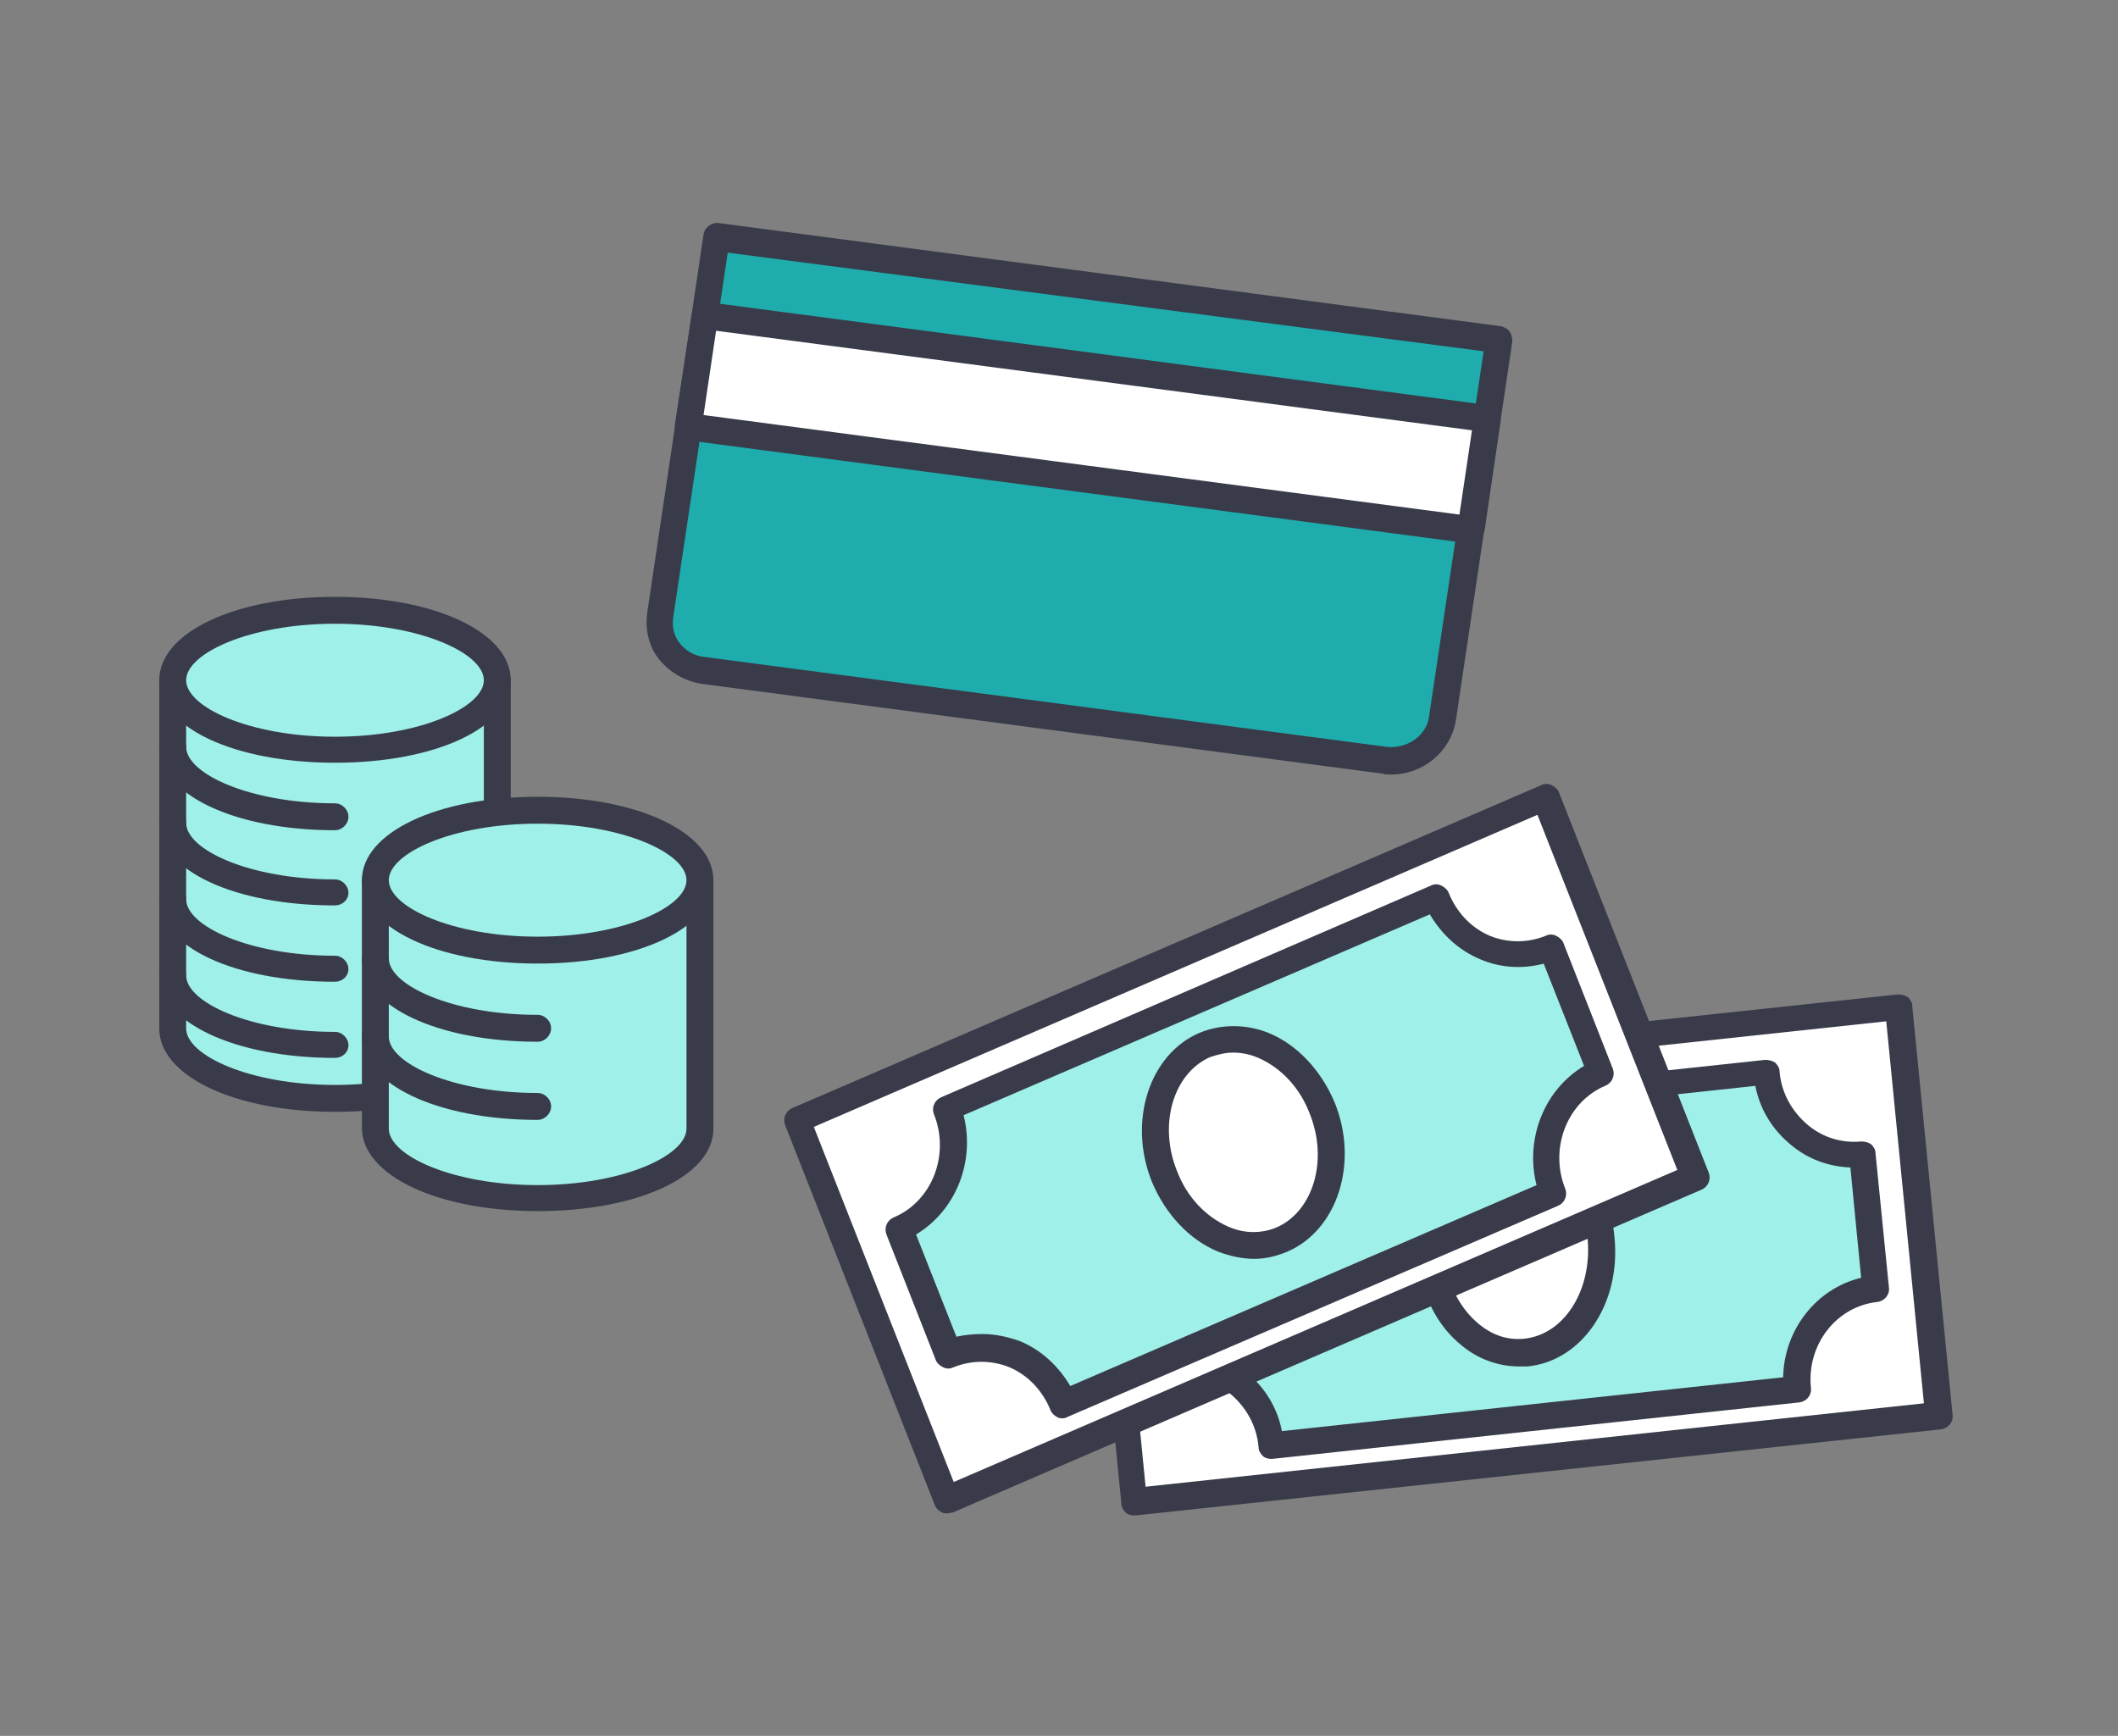 <svg width="266" height="218" viewBox="0 0 266 218" fill="none" xmlns="http://www.w3.org/2000/svg">
<rect x="0" y="0" width="266" height="218" fill="#808080" stroke="none"/>
<path d="M243.538 177.797L142.411 188.608L137.344 137.256L238.471 126.445L243.538 177.797Z" fill="white"/>
<path d="M142.411 190.312C142.073 190.312 141.623 190.199 141.398 189.974C141.06 189.636 140.835 189.298 140.835 188.848L135.767 137.496C135.654 136.595 136.33 135.806 137.231 135.694L238.358 124.883C238.809 124.883 239.259 124.995 239.597 125.221C239.935 125.558 240.16 125.896 240.16 126.347L245.228 177.699C245.34 178.6 244.665 179.388 243.764 179.501L142.636 190.312C142.524 190.312 142.411 190.312 142.411 190.312ZM139.145 138.734L143.875 186.708L241.624 176.235L236.894 128.261L139.145 138.734Z" fill="#393B4A"/>
<path d="M225.746 174.393L159.642 181.488C158.966 175.182 153.561 170.564 147.479 171.24L145.79 154.348C151.871 153.672 156.263 148.042 155.7 141.735L221.805 134.641C222.48 140.947 227.886 145.564 233.967 144.888L235.656 161.781C229.575 162.344 225.183 167.974 225.746 174.393Z" fill="#9FF0E8"/>
<path d="M159.642 183.215C159.304 183.215 158.854 183.102 158.628 182.877C158.291 182.539 158.065 182.201 158.065 181.751C157.84 179.048 156.489 176.683 154.462 174.994C152.547 173.417 150.182 172.742 147.818 172.967C147.367 172.967 146.917 172.854 146.579 172.629C146.241 172.291 146.016 171.953 146.016 171.503L144.326 154.611C144.214 153.71 144.89 152.922 145.79 152.809C150.971 152.246 154.687 147.404 154.124 141.998C154.011 141.097 154.687 140.309 155.588 140.196L221.692 133.102C222.143 133.102 222.593 133.214 222.931 133.439C223.269 133.777 223.494 134.115 223.494 134.566C223.719 137.268 225.071 139.633 227.098 141.322C229.012 142.899 231.377 143.575 233.742 143.349C234.192 143.349 234.643 143.462 234.981 143.687C235.319 144.025 235.544 144.363 235.544 144.813L237.233 161.705C237.346 162.606 236.67 163.395 235.769 163.507C230.589 164.07 226.872 168.913 227.436 174.318C227.548 175.219 226.872 176.007 225.972 176.12L159.755 183.215H159.642ZM149.056 169.476C151.759 169.588 154.349 170.489 156.489 172.291C158.854 174.206 160.43 176.796 160.993 179.724L223.945 172.967C224.057 166.998 228.111 161.818 233.742 160.467L232.391 146.615C229.688 146.503 227.098 145.602 224.958 143.8C222.593 141.885 221.017 139.295 220.453 136.367L157.502 143.124C157.39 149.093 153.336 154.273 147.705 155.624L149.056 169.476Z" fill="#393B4A"/>
<path d="M191.436 169.73C197.325 169.254 201.623 162.988 201.036 155.735C200.449 148.482 195.2 142.989 189.311 143.465C183.422 143.942 179.123 150.208 179.71 157.46C180.297 164.713 185.547 170.207 191.436 169.73Z" fill="white"/>
<path d="M190.722 171.601C188.245 171.601 185.655 170.7 183.628 169.011C180.475 166.533 178.448 162.479 178.11 158.087C177.321 149.866 182.164 142.659 189.033 141.983C191.961 141.646 194.889 142.547 197.254 144.574C200.407 147.051 202.434 151.105 202.772 155.497C203.56 163.718 198.718 170.925 191.849 171.601C191.511 171.601 191.06 171.601 190.722 171.601ZM190.047 145.137C189.822 145.137 189.484 145.137 189.258 145.137C184.303 145.7 180.812 151.218 181.375 157.637C181.713 161.128 183.29 164.281 185.767 166.308C187.569 167.772 189.484 168.335 191.511 168.11C196.466 167.547 199.957 162.029 199.394 155.61C199.056 152.119 197.479 148.966 195.002 146.938C193.425 145.812 191.736 145.137 190.047 145.137Z" fill="#393B4A"/>
<path d="M212.908 147.811L118.988 188.352L100.068 140.604L194.101 100.062L212.908 147.811Z" fill="white"/>
<path d="M118.987 190.057C118.762 190.057 118.537 190.057 118.312 189.944C117.861 189.719 117.523 189.381 117.411 189.043L98.604 141.295C98.266 140.394 98.717 139.493 99.505 139.155L193.538 98.614C193.988 98.389 194.439 98.389 194.889 98.614C195.34 98.84 195.677 99.177 195.79 99.515L214.597 147.263C214.934 148.164 214.484 149.065 213.696 149.403L119.663 189.944C119.438 189.944 119.213 190.057 118.987 190.057ZM102.208 141.52L119.776 186.115L210.655 146.926L193.087 102.33L102.208 141.52Z" fill="#393B4A"/>
<path d="M195.002 149.858L133.515 176.435C131.15 170.579 124.731 167.764 119.1 170.128L112.906 154.362C118.537 151.885 121.24 145.128 118.875 139.272L180.362 112.695C182.727 118.551 189.146 121.367 194.777 119.002L200.97 134.768C195.34 137.245 192.637 144.002 195.002 149.858Z" fill="#9FF0E8"/>
<path d="M133.515 178.116C133.29 178.116 133.064 178.116 132.839 178.004C132.389 177.778 132.051 177.441 131.938 177.103C130.925 174.625 129.123 172.711 126.758 171.697C124.506 170.796 122.028 170.796 119.776 171.697C119.325 171.923 118.875 171.923 118.424 171.697C117.974 171.472 117.636 171.134 117.524 170.796L111.33 155.03C110.992 154.13 111.442 153.229 112.231 152.891C117.073 150.864 119.325 145.008 117.298 139.94C116.96 139.039 117.411 138.138 118.199 137.8L179.686 111.224C180.137 110.998 180.587 110.998 181.038 111.224C181.488 111.449 181.826 111.787 181.939 112.125C182.952 114.602 184.754 116.516 187.119 117.53C189.371 118.431 191.849 118.431 194.101 117.53C194.551 117.305 195.002 117.305 195.452 117.53C195.903 117.755 196.241 118.093 196.353 118.431L202.547 134.197C202.885 135.098 202.434 135.999 201.646 136.337C196.804 138.364 194.551 144.219 196.579 149.287C196.916 150.188 196.466 151.089 195.678 151.427L134.19 177.891C133.965 178.004 133.74 178.116 133.515 178.116ZM123.379 167.531C124.956 167.531 126.533 167.868 128.109 168.431C130.812 169.558 132.952 171.585 134.416 174.062L192.975 148.837C191.511 143.093 193.876 136.9 198.943 133.859L193.876 121.021C191.286 121.697 188.47 121.584 185.88 120.458C183.177 119.332 181.038 117.305 179.574 114.827L121.015 140.053C122.479 145.796 120.114 151.99 115.046 155.03L120.114 167.868C121.127 167.643 122.253 167.531 123.379 167.531Z" fill="#393B4A"/>
<path d="M173.832 95.47L88.47 84.208C84.979 83.758 82.502 80.717 82.952 77.339L90.047 29.703L188.246 42.766L181.152 90.402C180.589 93.668 177.323 95.92 173.832 95.47Z" fill="#1EADAC"/>
<path d="M174.731 97.27C174.393 97.27 173.943 97.27 173.605 97.157L88.244 85.896C85.991 85.558 84.077 84.432 82.726 82.743C81.487 81.166 81.036 79.139 81.262 77.112L88.356 29.476C88.469 28.575 89.37 27.9 90.271 28.012L188.47 40.963C188.921 41.075 189.371 41.301 189.596 41.639C189.821 41.976 189.934 42.427 189.934 42.877L182.839 90.513C182.164 94.454 178.673 97.27 174.731 97.27ZM174.055 93.779C176.646 94.117 179.123 92.427 179.461 90.062L186.33 44.116L91.397 31.729L84.527 77.675C84.415 78.801 84.64 79.815 85.316 80.716C86.104 81.729 87.23 82.405 88.582 82.517L174.055 93.779Z" fill="#393B4A"/>
<path d="M184.642 66.521L86.443 53.57L88.582 39.719L186.782 52.557L184.642 66.521Z" fill="white"/>
<path d="M184.642 68.227C184.529 68.227 184.529 68.227 184.417 68.227L86.217 55.277C85.767 55.164 85.317 54.939 85.091 54.601C84.866 54.263 84.753 53.813 84.753 53.362L86.893 39.398C87.006 38.497 87.907 37.822 88.808 37.934L187.007 50.885C187.457 50.997 187.908 51.223 188.133 51.56C188.358 51.898 188.471 52.349 188.471 52.799L186.444 66.651C186.219 67.552 185.543 68.227 184.642 68.227ZM88.357 52.123L183.291 64.624L184.867 54.038L89.934 41.538L88.357 52.123Z" fill="#393B4A"/>
<path d="M62.455 85.453V129.147C62.455 133.99 53.333 137.931 42.072 137.931C30.81 137.931 21.689 133.99 21.689 129.147V85.453" fill="#9FF0E8"/>
<path d="M42.072 139.63C29.46 139.63 20 135.125 20 129.157V85.463C20 84.562 20.788 83.773 21.689 83.773C22.59 83.773 23.378 84.562 23.378 85.463V129.157C23.378 132.535 31.374 136.252 42.072 136.252C52.771 136.252 60.766 132.535 60.766 129.157V85.463C60.766 84.562 61.554 83.773 62.456 83.773C63.356 83.773 64.145 84.562 64.145 85.463V129.157C64.145 135.125 54.685 139.63 42.072 139.63Z" fill="#393B4A"/>
<path d="M42.072 94.24C53.329 94.24 62.455 90.307 62.455 85.456C62.455 80.605 53.329 76.672 42.072 76.672C30.815 76.672 21.689 80.605 21.689 85.456C21.689 90.307 30.815 94.24 42.072 94.24Z" fill="#9FF0E8"/>
<path d="M42.072 95.787C29.46 95.787 20 91.395 20 85.426C20 79.458 29.46 74.953 42.072 74.953C54.685 74.953 64.145 79.458 64.145 85.426C64.145 91.395 54.685 95.787 42.072 95.787ZM42.072 78.332C31.374 78.332 23.378 82.048 23.378 85.426C23.378 88.805 31.374 92.521 42.072 92.521C52.771 92.521 60.766 88.805 60.766 85.426C60.766 82.048 52.771 78.332 42.072 78.332Z" fill="#393B4A"/>
<path d="M87.906 110.539V141.733C87.906 146.576 78.784 150.517 67.523 150.517C56.261 150.517 47.14 146.576 47.14 141.733V110.539" fill="#9FF0E8"/>
<path d="M67.523 152.095C54.91 152.095 45.451 147.591 45.451 141.622V110.541C45.451 109.64 46.239 108.852 47.14 108.852C48.041 108.852 48.829 109.64 48.829 110.541V141.735C48.829 145.113 56.825 148.83 67.523 148.83C78.222 148.83 86.217 145.113 86.217 141.735V110.541C86.217 109.64 87.005 108.852 87.906 108.852C88.807 108.852 89.596 109.64 89.596 110.541V141.735C89.596 147.703 80.136 152.095 67.523 152.095Z" fill="#393B4A"/>
<path d="M67.523 119.333C78.78 119.333 87.906 115.401 87.906 110.55C87.906 105.698 78.78 101.766 67.523 101.766C56.266 101.766 47.14 105.698 47.14 110.55C47.14 115.401 56.266 119.333 67.523 119.333Z" fill="#9FF0E8"/>
<path d="M67.523 121.009C54.91 121.009 45.451 116.504 45.451 110.536C45.451 104.567 54.91 100.062 67.523 100.062C80.136 100.062 89.596 104.567 89.596 110.536C89.596 116.504 80.136 121.009 67.523 121.009ZM67.523 103.441C56.825 103.441 48.829 107.157 48.829 110.536C48.829 113.914 56.825 117.63 67.523 117.63C78.222 117.63 86.217 113.914 86.217 110.536C86.217 107.157 78.222 103.441 67.523 103.441Z" fill="#393B4A"/>
<path d="M67.523 129.135C56.261 129.135 47.14 125.194 47.14 120.352L67.523 129.135Z" fill="#9FF0E8"/>
<path d="M67.523 130.826C54.91 130.826 45.451 126.322 45.451 120.353C45.451 119.452 46.239 118.664 47.14 118.664C48.041 118.664 48.829 119.452 48.829 120.353C48.829 123.732 56.825 127.448 67.523 127.448C68.424 127.448 69.213 128.236 69.213 129.137C69.213 130.038 68.424 130.826 67.523 130.826Z" fill="#393B4A"/>
<path d="M67.523 138.948C56.261 138.948 47.14 135.006 47.14 130.164L67.523 138.948Z" fill="#9FF0E8"/>
<path d="M67.523 140.639C54.91 140.639 45.451 136.134 45.451 130.166C45.451 129.265 46.239 128.477 47.14 128.477C48.041 128.477 48.829 129.265 48.829 130.166C48.829 133.544 56.825 137.26 67.523 137.26C68.424 137.26 69.213 138.049 69.213 138.95C69.213 139.851 68.424 140.639 67.523 140.639Z" fill="#393B4A"/>
<path d="M42.072 102.55C30.81 102.55 21.689 98.608 21.689 93.766L42.072 102.55Z" fill="#9FF0E8"/>
<path d="M42.072 104.264C29.46 104.264 20 99.759 20 93.791C20 92.89 20.788 92.102 21.689 92.102C22.59 92.102 23.378 92.89 23.378 93.791C23.378 97.169 31.374 100.885 42.072 100.885C42.973 100.885 43.761 101.674 43.761 102.575C43.761 103.476 42.973 104.264 42.072 104.264Z" fill="#393B4A"/>
<path d="M42.072 112.026C30.81 112.026 21.689 108.085 21.689 103.242L42.072 112.026Z" fill="#9FF0E8"/>
<path d="M42.072 113.706C29.46 113.706 20 109.314 20 103.345C20 102.445 20.788 101.656 21.689 101.656C22.59 101.656 23.378 102.445 23.378 103.345C23.378 106.724 31.374 110.44 42.072 110.44C42.973 110.44 43.761 111.228 43.761 112.129C43.761 113.03 42.973 113.706 42.072 113.706Z" fill="#393B4A"/>
<path d="M42.072 121.596C30.81 121.596 21.689 117.655 21.689 112.812L42.072 121.596Z" fill="#9FF0E8"/>
<path d="M42.072 123.292C29.46 123.292 20 118.9 20 112.931C20 112.03 20.788 111.242 21.689 111.242C22.59 111.242 23.378 111.918 23.378 112.931C23.378 116.31 31.374 120.026 42.072 120.026C42.973 120.026 43.761 120.814 43.761 121.715C43.761 122.616 42.973 123.292 42.072 123.292Z" fill="#393B4A"/>
<path d="M42.072 131.159C30.81 131.159 21.689 127.217 21.689 122.375L42.072 131.159Z" fill="#9FF0E8"/>
<path d="M42.072 132.854C29.46 132.854 20 128.35 20 122.494C20 121.593 20.788 120.805 21.689 120.805C22.59 120.805 23.378 121.48 23.378 122.494C23.378 125.872 31.374 129.589 42.072 129.589C42.973 129.589 43.761 130.377 43.761 131.278C43.761 132.179 42.973 132.854 42.072 132.854Z" fill="#393B4A"/>
<path d="M160.207 155.972C165.889 154.136 168.682 147.035 166.445 140.11C164.208 133.186 157.789 129.06 152.107 130.895C146.425 132.731 143.632 139.832 145.869 146.757C148.106 153.681 154.526 157.807 160.207 155.972Z" fill="white"/>
<path d="M157.502 158.09C156.038 158.09 154.461 157.753 152.997 157.19C149.394 155.726 146.353 152.46 144.664 148.406C141.623 140.861 144.326 132.415 150.633 129.712C153.335 128.586 156.489 128.586 159.304 129.712C162.908 131.176 165.948 134.442 167.637 138.496C170.678 146.041 167.975 154.487 161.669 157.19C160.317 157.753 158.966 158.09 157.502 158.09ZM154.912 132.189C153.898 132.189 152.997 132.415 151.984 132.752C147.367 134.779 145.452 141.198 147.817 147.054C149.056 150.32 151.421 152.798 154.236 154.036C156.263 154.937 158.403 154.937 160.317 154.149C164.935 152.122 166.849 145.703 164.484 139.847C163.245 136.581 160.88 134.104 158.065 132.865C157.052 132.415 155.925 132.189 154.912 132.189Z" fill="#393B4A"/>
</svg>
